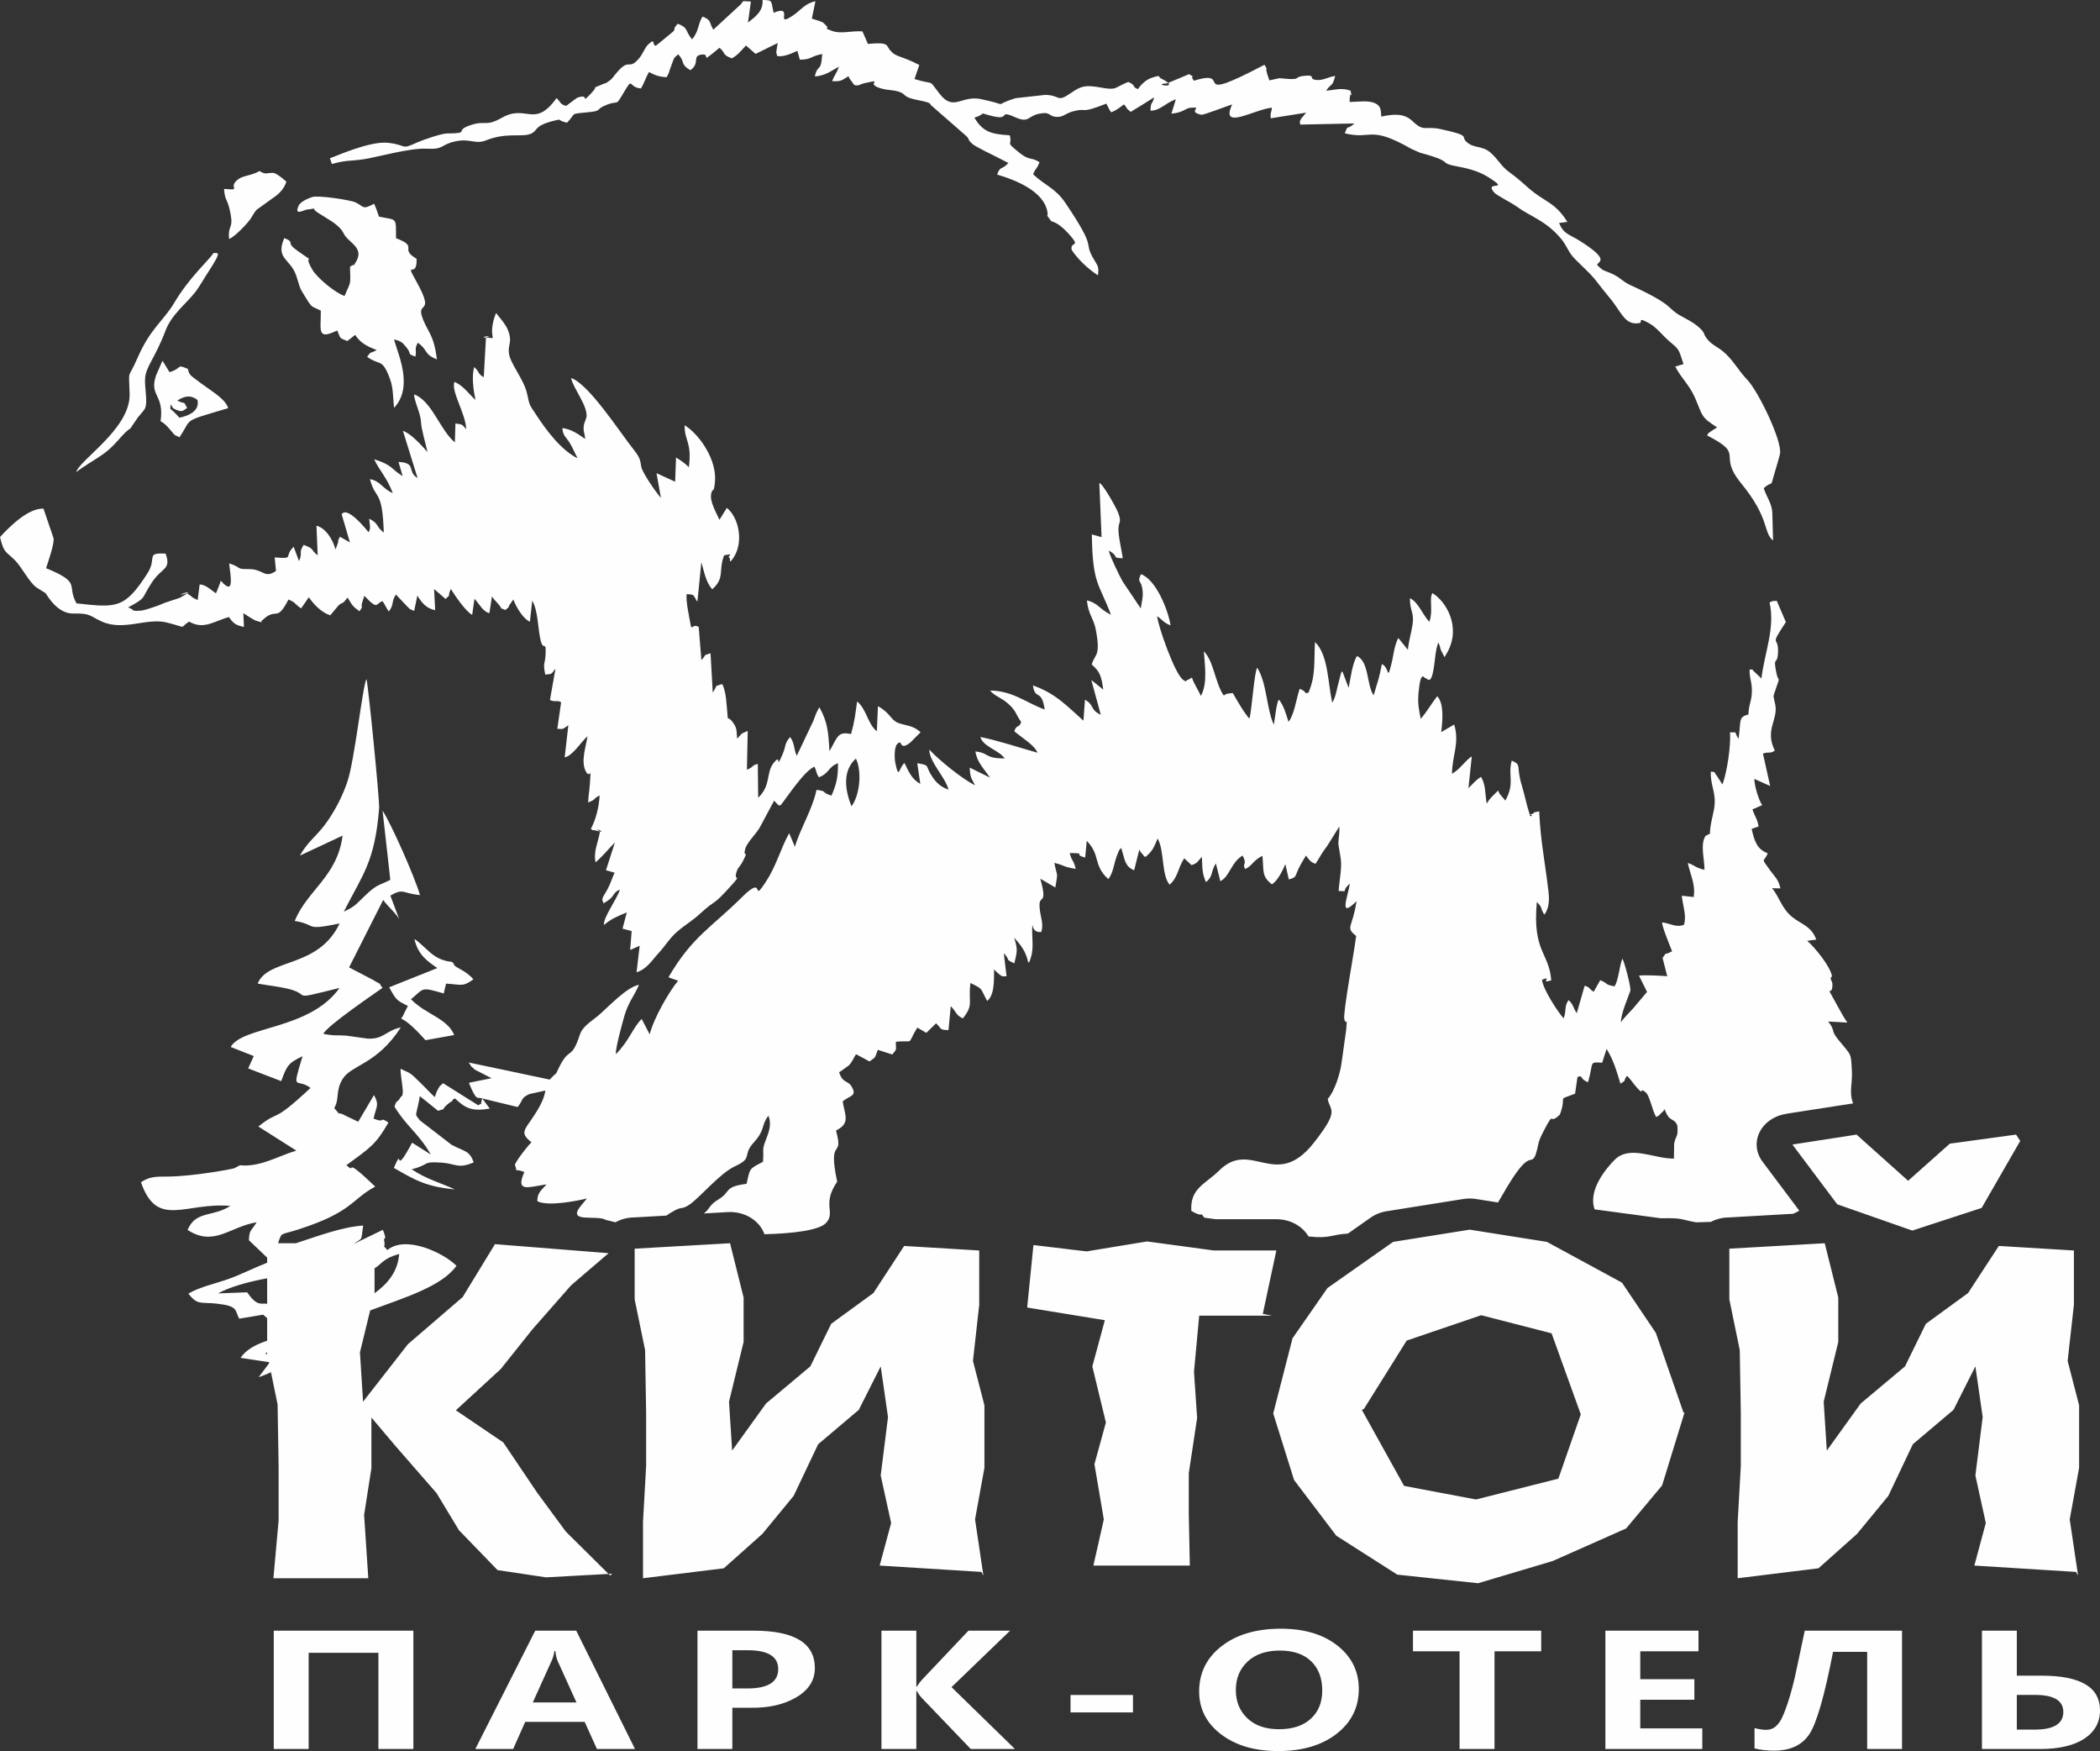 <?xml version="1.0" encoding="UTF-8"?> <!-- Creator: CorelDRAW 2020 (64-Bit) --> <svg xmlns="http://www.w3.org/2000/svg" xmlns:xlink="http://www.w3.org/1999/xlink" xmlns:xodm="http://www.corel.com/coreldraw/odm/2003" xml:space="preserve" width="142.098mm" height="118.457mm" style="shape-rendering:geometricPrecision; text-rendering:geometricPrecision; image-rendering:optimizeQuality; fill-rule:evenodd; clip-rule:evenodd" viewBox="0 0 14209.84 11845.72"><rect x="0" y="0" width="14209.84" height="11845.72" fill="#333333" stroke="none"/> <defs> <style type="text/css"> <![CDATA[ .fil0 {fill:#FEFEFE} .fil1 {fill:#FEFEFE;fill-rule:nonzero} ]]> </style> </defs> <g id="Слой_x0020_1">  <path class="fil0" d="M5791.66 5131.57c41.69,88.15 26.7,246.4 -29.88,323 -47.75,-117.74 -58.94,-243.64 29.88,-323zm-3479.79 -1652.88l56 190.88 -67.11 -38.58c-25.36,44.54 -1.23,4.02 -16.85,48.91 -1.21,3.47 -3.37,9.66 -4.37,12.52l-9.31 24.92c-16.7,-64.76 -66.22,-146.14 -128.87,-160.95l8.36 200.6c-56.48,-45.58 -15.25,-40.14 -94.78,-71.15 -37.47,56.67 -4.75,52.86 -31.68,109.7l-36.04 -96.65c-70.85,68.22 11.93,82.6 -128.52,71.94l8.77 91.58c-80.51,54.87 -81.7,-12.95 -184.39,-12.56 -92.74,0.35 -40.62,-8.92 -132.37,-38.63 8.64,82.59 38.98,227.24 -56.56,117.32 -2.13,3.42 -3.03,8.97 -3.92,11.46 -0.89,2.53 -2.95,8.49 -4.05,11.6l-19.19 49.66c-0.86,-2.47 -3.03,8.94 -5.76,12.69 -39.06,-27.01 -70.14,-59.55 -110.35,-59.96l-13.3 105.43c-54.8,-25.03 -21.22,-14.53 -73.88,-45.9 -128.24,36.33 98.4,-49.59 -37.77,25.42 -2.9,1.6 -6.97,4.18 -10.05,5.63l-97.98 32.26c-0.57,0.2 -35.84,15.1 -48.92,20.06 -14.38,5.45 -87.44,30.4 -105.83,32.65 -75.87,9.2 -63.19,-6.54 -70.94,-8.94l-25.07 -11.65c130.34,-70.32 83.99,-53.38 160.98,-169.45 68.43,-103.21 132.11,-83.39 92.64,-194.26 -139.09,-7.91 -56.26,28.67 -122.29,132.02 -155.52,243.45 -211.35,233.77 -480.86,204.45 -70.51,-126.12 39.09,-136.97 -205.85,-238.08 15.68,-47.81 57.71,-169.31 50.56,-202.79l-68.19 -200.09c-101.95,-3.21 -223.1,115.42 -294.13,192.42 26.91,111.85 38.8,94.44 101.26,157.13 47.42,47.6 94.32,147.51 147.01,184.8l59.68 37.27c8.23,8.25 76.2,140.67 189,138.2 120.36,-2.64 111.85,18.73 192.86,54.61 147.94,65.53 303.94,-27.67 438.2,5.96 155.35,38.89 75.73,39.73 152.15,-5.83 99.41,58.84 176,-7.36 269.1,-30.84 30.08,43.12 44.35,54.23 101.45,66.92l-4.29 -93.29c12.74,7.34 70.81,47.47 88.7,51.97 74.84,18.88 12.97,10.65 40.99,-4.92l17.24 -15.46c80.66,-64.18 81.51,26.44 158.51,-123.99 57.26,24.97 32.7,24.03 85.52,59.96 2.83,-3.18 5.71,-8.1 7.31,-10.44l45.09 -64.94c36.23,54.22 91.3,105.59 145.13,122.41l54.55 -65.85c36.85,-32.98 18.1,2.97 62.49,-54.57 31.79,51.91 31.73,58.36 80.51,92.94 32.57,-47.2 5.5,-13.88 17.7,-57.4l15.22 -47.17c98.74,104.38 74.51,48.47 123.67,36.49 20.48,32.16 25.07,46.13 41.79,69.47 36.95,-44.87 16.18,-71.74 48.53,-114.21l83.13 87.7c26.7,21.49 -2.49,3.56 40.04,22.68l21.46 -103.56c27.83,44.66 57.91,86.62 120.66,98.34l-7.36 -142.51c4.05,2.88 8.7,7.15 11.48,9.51l66 57.42c44.52,-40.6 6.99,-4.96 36.03,-67.65 17.39,29.28 100.13,154.23 144.35,174.95l15.42 -108.53c32.79,34.91 57.34,87.64 100.89,97.27l17.56 -113.53c14.45,22.32 20.92,27.52 36.77,45.08 50.89,56.43 -3.16,22.24 54.35,47.12 44.2,-38.24 8.12,-8.25 29.8,-37.46l23.63 -33.59c16.09,44.29 62.02,127.33 111.99,150.52l15.92 -143.11c38.98,70.77 36.42,172.11 54.37,258.97 19.84,96.06 41.24,-0.87 35.63,106.47 -3.68,70.51 -19.3,51.28 -1.91,135.41 53.77,-4.68 39.33,-6.13 69.08,-40.1l-37.29 211.08c28.87,17.28 51.93,-0.54 75.47,16.12l-25.73 179.36c40.19,0.04 28.95,9.36 74.69,-24.45l-24.93 218.13c57.52,-13.04 115.29,-111.48 154.79,-143.27 -12.23,74.43 -45.78,169.8 -12.95,235.17 32.61,64.88 38.09,-53.64 28.67,87.96 -2.55,38.22 -9.81,79.95 -11.8,124.6 58.32,-22.02 27.7,-21.33 77.89,-47.51 -4.18,80.28 -27.69,168.85 -59.53,226.36 23.61,17.13 2.04,3.18 38.29,12.28 92.85,23.26 -39.72,-32.42 23.67,4.18 -12.22,78.73 -44.87,129.15 -30.28,210.2 62.24,-55 75.1,-78.5 131.19,-134.61l-60.57 187.79 58.53 16.46c-17.56,38 -26.07,70.62 -49.33,114.32 -24.77,46.6 -40.25,55.63 -30.64,82.46 18.52,7.42 -25.7,30.1 29.41,-4.57 52.34,-32.96 35.99,-56.95 86.53,-78.07 -23.54,72.16 -111.37,184.02 -108.42,239.85 52.1,-42.96 83.08,-55.03 155,-85l-29 109.62 61.89 16.57 -10.28 127.87 64.31 -28.7 -20.83 179.54c70.77,-22.39 103.36,-80.68 149.61,-130.53 45.2,-48.72 71.83,-97.34 122.11,-141.62 52,-45.78 103.92,-74.67 156.72,-123.17 120.53,-110.75 76.52,-39.83 216.37,-196.3 65.74,-73.59 15.59,-23.69 28.93,-77.79 10.42,-42.18 24.32,-40.99 43.76,-78.75 47.34,-91.91 -0.6,-17.87 17.48,-85.24 13.36,-49.91 77.94,-103.61 103.79,-155.87l91.75 -171.39c45.93,44.97 21.33,29.86 44.83,30.1 46.9,-59.01 158.68,-231.38 228.02,-260.29 17.61,33.99 7.75,36.2 30.47,71.93 74.86,-30.31 58.29,-67.36 129.21,-95.8 -0.52,100.87 -8.96,134.96 -43.87,219.45 -77.74,-23.65 -20.36,-28.58 -101.6,-38.82 -27.83,132.91 -111.46,265.05 -146.43,385.43 -2.52,-4.12 -3.97,-10.1 -5.31,-13.45l-33.2 -78.95c-54.28,95.41 -84.82,215.55 -153.72,322.13 -111.7,172.83 3.31,-57.77 -167.05,111.93 -203.14,202.39 -335.51,264.45 -496.17,540.96l65.25 23.21c-59.44,70.34 -166.53,256.26 -192.1,362.72l-54.27 -104.12c-61.41,60.46 -84.04,147.99 -175.16,238.27 -1.32,-48.29 43.24,-206.13 57.97,-258.54 25.59,-91.19 70.14,-141.12 98.94,-210.81 -83.39,14.02 -213.93,156.59 -279.43,211.57 -40.87,34.3 -101.63,68.54 -120.3,125.01 -59.2,179.04 -69.62,76.83 -141.31,222.09 -32.23,65.31 -3.82,21.46 -48.6,67.24 -84.6,86.53 12.69,72.02 -146.71,297.38 -49.33,69.73 -58.18,87.88 8.84,142.34 -25.92,23.52 -96.3,114.77 -112.48,151.17 25.86,66.87 -22.39,17.17 64.43,49.39 -64.25,143.29 30.83,100.96 149.82,83.72 -30.1,36.42 -61.93,52.6 -62.53,113.82 70.05,36.85 262.49,-0.37 335.82,-18.19l-42.88 52.1c-94.28,117.69 110.05,55.96 171.76,93.03l63.97 15.78c37.42,-20.74 81.84,-32.82 129.48,-32.98l215.78 -12.27c13.91,-10.29 32.31,-22.26 58.86,-36.17 47.53,-24.88 46.52,-4.74 94.96,-36.72 73.41,-48.42 205.26,-213.13 313.38,-262.44 119.6,-54.54 44.61,-72.13 122.42,-157.73 82.76,-91.03 48.68,-116.48 100.45,-182.61 20.79,51.88 7.32,99.8 -13.64,153.62 -34.08,87.52 -15.29,59.94 -23.19,157.99 -95.82,50.99 -85.97,39.76 -110.87,149.05 -159.34,21.2 -100.94,52.53 -193.27,107.6 -61.61,36.73 -55.09,63.6 -96.32,93.01l162.63 -9.25c114.72,-6.24 215.81,57.95 247.49,149.78 194.69,-4.76 373.6,-26.7 418.58,-77.84 64.29,-73.09 -31.33,-124.63 73.82,-277.44 -67.34,-317.01 48.01,-143.86 -7.9,-345.7l22.8 -13.92c71.81,-45.61 33.52,-103.38 22.69,-183.63 46.82,-41.06 99.27,-32.9 60.27,-100.2 -25.45,-43.94 -60.09,-19.75 -84.89,-97.34 3.14,-2.51 8.38,-4.61 10.53,-5.87l56.23 -40.68c24.21,-27.03 30.19,-48.4 47.69,-75.25l91.42 49.02c48.42,-35.1 32.68,-19.79 56.05,-78.67l97.96 31.72c34.91,-42.22 22.78,-25.53 24.54,-86.16 132.8,-13.69 67.3,31.66 144.76,-95.89l61.15 35.41 65.85 -64.29c42.66,40.49 19.36,42.74 83.91,46.27l15.51 -162.56c41.81,43.05 31.38,57.82 81.66,83 75.94,-94.58 34.8,-105.26 51.43,-239.48 87.79,43.03 62.77,28.48 113.19,121.4 51.95,-41.32 45.62,-145.04 46.68,-213.71 3.3,3.03 6.87,7.93 9.01,9.94l27.76 24.71c24.15,15.35 6.04,12.6 47.71,12.04l-18.62 -155.5c53.74,55.5 -1.43,33.56 71.54,68.23 18.3,-84.37 25.12,-89.13 -1.54,-173.76 39.59,43.77 80.24,90.04 95.83,170.27 16.65,-24.42 -1.09,17.87 17.17,-35.36 1.6,-4.65 5.61,-19.01 6.56,-23.91 12.58,-66.24 -2.34,-129.38 4.09,-197.1 7.76,38.51 26.55,50.35 59.88,47.51 16.5,-51.45 -1.73,-89.43 -9.51,-148.48 -16.67,-126.57 59.12,-7.52 3.1,-212l101.58 59.68c18.6,-114.99 14.44,-60.03 -6.63,-166.35 68.97,15.4 58.47,27.57 144.87,39.93 -17.73,-68.21 -24.27,-44.57 -41.08,-106.8 127.46,1.95 13.15,6.69 104.9,30.53l10.72 -113.1c96.17,99.55 40.19,162.97 145.52,258.71 34.86,-41.25 37.74,-108.97 61.69,-166.44 19.75,-47.4 6.13,-20.4 26.07,-44.41 23.95,76.94 23.11,125.42 87.36,151.23l35.01 -140.19c6.7,12.06 3.36,10.72 18.8,28.48 21.53,24.73 9.53,16.61 25.25,20.53 48.7,-45.5 50.46,-55.18 79.86,-123.52 47.49,84.58 24.17,244.46 81.03,312.47 58.97,-53.46 51.98,-105.45 98.77,-178.8l49.4 46.23c49.22,-16.06 38.11,-26.67 70.33,-54.76 3.38,77.65 1.02,111.28 27.65,170.08 50.52,-42.66 29.13,-65.14 66.61,-127.33l30.49 120.74c63.3,-31.25 72.57,-127.44 150.59,-173.41 34.52,63.56 -4.61,49.59 16.48,91.17 50.71,-21.55 51.41,-57.32 117.91,-89.18 9.7,106.54 -5.74,137.99 63.16,192.34 34.24,-17.24 71.75,-87.09 91.6,-136.55l23.63 103.53c54.42,-13.69 40.86,-21.51 67.67,-76.23 14.51,-29.62 31.16,-56.56 48.27,-85.01 23.41,30.18 31.2,45.64 65.13,55.58l27.4 -44.28c9.48,-15.63 8.42,-15.31 18.82,-31.16 19.14,-29.23 22.75,-29.34 40.16,-57.8 26.92,-43.96 50.31,-80.79 74,-118.47 3.01,57.6 -5.61,68.69 -6.39,117.67l16.46 101.11c8.94,58.64 -11.33,157.43 -14.34,216.7 76.9,3.78 8.36,7.64 75.97,-49.53 -13.75,87.81 -79.39,243.7 44.89,118.71 -26.75,183.7 -78.78,174.13 -2.64,235.21 -9.86,92.73 -91.17,523.7 -79.76,564.09 14.08,49.8 20.36,-33.65 12.78,68.47l-30.9 221.01c-9.25,77.04 -47.88,197.01 -94.4,249.35 14.88,82.52 85.04,70.2 -95.75,298.62 -256.55,324.06 -421.68,-30.21 -638.43,185.14 -91.81,91.28 -198.7,119.36 -188.69,273.48 92.35,53.75 51.79,-4.33 87.74,45.67l77.26 10.48 410.53 0c95,0 177.29,47.45 217.26,116.57 147.69,16.33 152.32,-13.62 266.75,-19.3l154.2 -108.38c34.95,-24.45 75.31,-39.08 116.72,-44.33l510.01 -81.33c33.3,-5.31 66.28,-4.42 97.33,1.73l137.36 21.77c20.79,-33.63 33.5,-58.08 58.16,-99.33 162.35,-271.42 159.19,-144.05 194.9,-219.15 26.96,-84.63 8.94,-75.42 57.99,-169.12 76.66,-146.37 27.07,-28.41 107.64,-107.06 52.56,-140.22 -29.71,-90.15 102.93,-141.41l16.04 -112.19c40.35,-18.02 12.28,14.05 71.83,34.37 40.13,-141.84 3.32,-135.71 95.63,-131.84l29.64 -93.52c45.74,74.9 66.29,144.28 93.55,235.23 45.67,-26.14 16.03,-16.09 44.44,-53.29 27.04,25.77 39.82,48.83 56.56,68.06 71.16,81.53 16.63,4.07 66.54,41.14 32.4,24.04 45.59,122.33 74.43,169.9 30.34,-15.13 15.55,-10.78 39.02,-31.13 55.72,-48.34 -21.52,3.4 19.71,-18.76 30.16,89 64.96,52.19 84.73,109.06 6.35,82.74 -9.83,59.03 -21.98,122.24l-1.12 88.39c0.04,-2.08 0.95,7.73 -0.18,11.35 -128.95,3.42 -297.92,-94.57 -400.45,7.86 -59.34,59.29 -182.53,206.63 -136.28,335.82l448.6 60.2c152.06,-2.82 123.67,6.58 238.14,27.52l99.63 -2.99c36.4,-19.12 79.02,-30.21 124.58,-30.34l432.94 -24.64c15.31,-6.56 28.87,-13.66 40.93,-21.2l-249.36 -332.29c-72.86,-97.6 -40.99,-228.15 71.2,-291.56 28.31,-16 59.01,-26.18 90.28,-30.92l-0.08 -0.48 433.85 -67.36c6.15,-0.94 12.3,-1.65 18.4,-2.17 -29.25,-79.1 -3.53,-130.56 -8.25,-220.16 -6.88,-130.3 -1.86,-99.12 -96.06,-216.53 -48.33,-60.26 -14.2,-56.54 -64.55,-117.88l130.01 7.08c-21.13,-30.41 -39.9,-62.82 -62.69,-105.18 -99.98,-185.97 -41.94,-53.55 -38.28,-147.49 1.38,-35.49 -25.73,-41.84 -2.79,-60.42 -10.96,-66.67 -115.42,-194.3 -167.87,-239.93l61.06 -8.27c-32.33,-91.82 -101.47,-102.84 -163.66,-153.58 -71.55,-58.36 -89.02,-142.22 -135.73,-193.89l56.86 0.93c-13.34,-62.28 -38.3,-78.35 -69.21,-121.42 -67.54,-94.13 -42.44,-49.37 -16.5,-116 -70.16,-25.77 -90.04,-79.04 -108.7,-164.99l47.05 -16.48c-8.83,-51.08 -26.87,-70.46 -41.94,-115.22l66.11 -28.93c-22.95,-32.79 -52.3,-127.25 -53.14,-177.46l107.08 47.96 -48.87 -218.95c36.9,-14.98 48.59,3.34 80.21,-20.79 -69.45,-139.43 22.93,-208.25 3.5,-308.73 -15.18,-78.63 -17.6,-42.85 5.01,-113.23 30.81,-95.93 17.08,-25.01 1.04,-108.47 -21.9,-113.84 6.47,-42.53 11.86,-126.53 8.45,-131.42 -65.57,-30.51 53.45,-212.41l-61.61 -143.33c-50.65,5.2 -6.8,-6.43 -48.75,10.68 39.26,172.33 -34.41,342.08 -55.17,514.27l-45.17 -43.28c-28.65,-22.85 5.19,-13.04 -34.2,-18.13 -4.13,56.13 18,87.92 14.69,156.95 -3.12,64.9 -19.91,76.38 -23.35,148.38l-16.43 4.61c-51.24,18.67 -33.24,46.69 -50.44,159.62 -37.48,-56.26 3.86,-40.04 -57.36,-44.05 5.93,99.68 -21.07,271.29 -51.26,353.15 -2.08,-3.38 -37.72,-58.49 -38.56,-59.49 -24.08,-28.36 -1.11,-21.93 -40.15,-27.91 -4.48,76.33 28.02,132.72 26.59,206.35 -1.36,69.36 -29.47,123.95 -33.13,214.34l-28.82 14.03c-39.03,56.88 -6,163.9 -7.58,230.12 -73.89,-18.88 -58.1,-28.54 -112.8,-46.56 16.39,81.1 53.74,143.99 39.52,230.43l-80.34 -8.83c8.94,79.71 32.76,130.18 15.42,196.32 -55.29,21.52 -92.01,-9.77 -148.66,-15.83 -1.76,25.55 50.78,152.53 67.65,195.47 -70.34,36.86 -23.72,-8.46 -64.51,44.92l31.76 123.62c-43.2,-3.66 -157.94,-9.2 -191.27,-3.83l54.57 110.13 -92.38 109.38c-23.08,26.79 -65.7,66.18 -83.74,95.89 -3.31,-55.31 55.68,-187.23 62.89,-212.24 6.56,-22.84 -38.96,-191.79 -53.45,-218.54 -20.94,49.29 -25.59,146.43 -53.35,187.58 -68.69,-11.18 -40.32,-19.21 -96.87,-41.58l-44.54 79.06c-37.31,-26.25 -25.05,-31.64 -60.85,-41.1l-53.42 185.73c-28.11,-43.42 -20.94,-56.34 -55.11,-88.93 -31.62,42.27 -12.41,71.72 -33.96,123.84 -38.69,-43.77 -139.21,-196.21 -146.19,-261.39 77.66,-31.08 -20.37,31.29 62.8,4.04 -14.59,-190.27 -128.11,-190.58 -97.66,-529.65 42.2,40.28 19.49,34.72 50.39,85.11 5.37,-7.52 9.59,-9.83 18.62,-33.46 8.66,-22.63 6.67,-15.2 10.4,-39.82 4.93,-32.44 2.23,-59.19 -1.39,-89.85 -23.02,-195.82 -52.68,-333.33 -62.02,-535.63 -80.57,14.6 -6.52,4.21 -45.36,16.42 -54.81,17.24 29.9,23 -19.08,3.44 -21.2,-63.77 -33.03,-128.65 -52.99,-194.26 -41.32,-135.69 2.99,-136.64 -68.28,-169.1 -28.34,103.2 23.87,148.59 -43.26,270.55l-32.16 -37.53c-2.4,-3.38 -10.61,-12.3 -11.89,-19.81 -0.89,-5.16 -3.03,-7 -5.35,-9.96 -35.19,36.98 -48.83,42.14 -76.79,88.11 -12.88,-78.02 -5.21,-123.28 -38.43,-181.21 -41.88,27.16 -52.77,45.72 -85.13,76.4l22.81 -215.16c-45.63,29.04 -80.82,89.48 -134.07,117.85 0.46,-122.61 52.9,-205.33 14.92,-333.14l-87.76 51.5c8.66,-75.93 20.52,-192.69 -27.09,-243.34 -41.95,54.53 -65.7,99.05 -111.44,153.45 -12.91,-63.23 -21.57,-103.75 -15.2,-174.28 14.66,-162.67 37.92,-100.8 45.76,-101.04 15.95,-0.5 39.77,59.81 60.3,-87.03 10.01,-71.55 6.61,-85.12 26.88,-154.53 18.79,33.57 8.44,27.5 19.14,53.36l23.95 46.43 20.27 -35.45c93.31,-171.44 -10.72,-343.21 -102.58,-398.25 -23.37,43.72 7.04,111.13 -20.05,194.56 -45.71,-46.4 -72.87,-131.03 -131.71,-160.17 -1.81,84.23 29.15,95.06 18.26,175.18 -7.45,54.66 -23.67,98.94 -32.27,174.1l-64.7 -80.05c-29.73,57.73 -31.33,116.89 -47.53,179.51 -29.99,116.05 -11.15,21.68 -63.58,-3.11 -18.47,99.09 -30.71,126.03 -56,211.8 -47.81,-68.88 -29.69,-227.61 -112.73,-266.07 -31.58,51.97 -41.73,144.54 -56.31,215.31l-42.46 -111.63c-15.18,18.67 -2.69,-2.21 -14.6,33l-19.25 76.7c-11.21,43.57 -14.18,69.8 -34.75,102.15 -30.12,-136.51 -26.29,-323.8 -116.53,-410.12 -7.92,134.2 6.26,223.82 -43.95,342.21 -37.99,10.57 0.88,-2.19 -59.77,-25.86 -24.56,73.87 -35.32,171.75 -75.29,223.52 -21.59,-65.59 -28.44,-97.7 -63.86,-150.3 -14.58,22.95 -3.86,-2.14 -14.64,38 -4.83,17.91 -4.92,24.82 -7.71,42.66 -5.09,32.55 -7.39,52.93 -13.6,89.07 -50.48,-111.78 -46.23,-281.73 -112.19,-385.56 -20.14,29.97 -36.69,285.62 -52.1,344.61 -28,-24.38 -97.06,-144.48 -112.91,-172.91 -77.98,5.11 -40.15,18.23 -64.32,13.23 -57.6,-91.19 -64.46,-227.14 -131.55,-295.65 5.52,89.34 26.75,218.12 -20.5,301.56 -18.91,-43.33 -45.87,-79.86 -60.27,-123.82 -4.27,1.51 -9.27,5.65 -11.78,6.82 -2.32,1.08 -8.47,4.94 -11.22,6.02 -37.7,14.85 -2.03,21.7 -33.89,4.18 -56.39,-30.99 -175.92,-374.82 -178.19,-432.49 40.25,28.3 41.25,42.64 90.51,62.3 -15.44,-99.74 -96.73,-308.9 -200.22,-346.54 -27.41,57.84 -1.71,35.26 8.82,96.5 9.14,53.14 -2.64,80.75 -10.31,135.38l-122.93 -182.89c-22.87,-40.37 -87.23,-173.87 -93.57,-208.39 77.89,42.66 11.93,48.49 94.78,51.71 -7.47,-49.71 -23.24,-120.48 -27.72,-164.96 -9.37,-93.31 26.29,-62 -3.03,-141.69 -13.56,-36.83 -108.4,-203.79 -127.94,-202.12l15.1 365.81 -65.81 -18.19c4.94,341.95 48.92,328.48 129.41,543.62 -82.2,-41.21 -86.64,-79.56 -162.93,-97.23 10.7,99.89 45.69,119.23 60.63,199.16 34.5,184.8 -7.21,159.05 -27.65,234.69 58.03,49.14 65.63,84.5 77.85,169.75l-80.86 -65.24 64.1 235.34c-76.83,-36.47 -39.35,-63.15 -107.02,-101.97l-10.33 141.7c-116.59,-103.98 -189.39,-184.17 -341.91,-238.43 15.12,104.65 58.56,18.1 79.67,163.01 -124.04,-44.24 -211.54,-125.62 -369.86,-128.61 33.57,39.96 73.41,45.98 121.07,87.99 59.81,52.71 51.24,73.13 89.26,123.75 -9.27,43.08 -31.25,15.18 -46.1,63.86 47.7,42.25 136.34,92.43 157.08,145.33 -118.6,-33.18 -263.17,-81.49 -386.34,-106.5 16.98,65.18 123.48,87.79 164.43,145.02 -138.64,0.78 -102.45,-37.24 -198.43,-47.08 11.96,75.34 54.68,111.63 98.6,176.84l-137.31 -67.63c5.26,77.74 10.63,65.66 36.07,119.9 -90.34,-45.99 -241.56,-169.21 -309.49,-241.58 0.48,83.96 109.19,186.62 130.08,270.66 -52.75,-18.58 -80.86,-44.71 -109.89,-87.42 -51.07,-75.05 -9.08,-76.46 -101.39,-91.18l20.42 139.75c-56.93,-31.91 -77.5,-79.79 -107.04,-141.27 -39.37,32.37 -36.79,118.75 -61.67,0.71 -7,-33.13 -7.91,-107.66 11.54,-128 41.32,-43.28 8.01,53.53 90.15,-11.6l68.84 -68.87c-47.9,-46.68 -97.34,-43.72 -150.35,-62.99 -51.34,-18.69 -54.59,-68.86 -138.05,-113.43l-7.27 169.28c-61.31,-46.1 -70.19,-151.54 -133.81,-201.19 -11.37,83.84 -15.72,128 -40.56,219.7 -2.03,1.04 -5.95,-0.56 -6.84,-0.69l-14.9 -2.38c-64.38,-8.43 -73.1,25.92 -112.93,98.7l-11.97 20.31c-6.74,-126.4 -12.19,-197.75 -68.34,-296.77 -2.34,3.31 -4.75,8.33 -5.92,10.63l-16.39 32.87c-4.11,9.46 -13.14,34.13 -17.8,47.88l-112.37 236.96c-22.97,-49.06 -12.08,-81.07 -45.06,-126.93 -40.28,45.73 -26.87,59.91 -49.46,112.53 -55.91,130.41 -1.95,-16.37 -64.7,66.48 -49.94,65.92 -13.62,146.28 -101.91,231.84l-2.75 -228.8c-55.07,15.91 -7.43,9.24 -73.54,39.6l5.42 -262.8c-58.47,24.69 -31.38,12.56 -71.55,52.04 -5.59,-46.82 1.08,-64.3 -21.37,-98.6 -59.21,-90.53 -31.47,44.92 -54.05,-174.34 -1.61,-15.57 -6.15,-40.28 -10.44,-55.22 -10.74,-37.55 -6.5,-22.34 -16.57,-41.14 -60.78,23.43 -20.85,-6.58 -62.62,58.1l-15.07 -266.31c-57.32,19.06 -20.71,2.08 -61.81,46.51l-18.34 -224.77c-44.65,-23.04 -42.31,21.2 -47.86,-2.1 -0.34,-1.47 -2.59,2.34 -4.11,2.1 -10.42,-61.11 -36.94,-176.68 -29.15,-221.79 58.82,3.96 41.06,4.55 72.31,52.25l26.89 -268.3c18.95,65.47 31.36,137.97 73.91,183.46 87.03,-78.84 39.74,-123.71 79.93,-229.82 84.3,-17.6 9.85,7.34 38.09,18.52 5.61,2.2 -9.98,54.13 29.56,-9.34 64.72,-103.85 30.62,-267.02 -48.81,-329.82 -2.86,2.88 -5.29,8.1 -6.65,10.26 -1.32,2.15 -4.92,7.56 -6.54,10.2l-36.9 59.75c-18.95,-41.88 -66.57,-122.59 -56.35,-174.34 10.33,-52.3 18.32,10.33 26.1,-88.81 10.65,-135.77 -94.29,-305.18 -205.16,-376.59 -3.2,105.02 50.87,113.38 28.05,284.6 -20.68,-22.89 -50.31,-43.85 -86.58,-66.48l-6.15 164.1 -125.99 -57.82 29.84 167.44c-38.07,-43.72 -125.31,-170.86 -132.78,-209.9 -7.65,-40 -4.59,-58.27 -50.37,-115.38 -94.18,-117.47 -304.64,-446.36 -424.71,-485.75 13.4,69.42 115.33,189.69 104.24,265.37l-15.46 42.71c-11.09,48.76 2.43,56.95 6.45,104.22 -38.37,-27.5 -97.83,-70.12 -154.78,-72.93 6.17,56.3 23.64,55.95 51.64,101.39 17.13,27.78 34.39,70.42 52.23,102.34 -114.2,-56.42 -214.66,-193.23 -283.61,-299.01 -46.66,-71.59 -39.43,-53.25 -58.44,-138.14 -22.03,-98.37 -112.33,-199.96 -122.53,-270.94 -9.16,-63.79 25.64,-76.12 -6.9,-159.14 -15.98,-40.78 -59.08,-87.59 -79.93,-115.2 -2.53,3.46 -4.42,8.92 -5.46,11.69 -17.91,47.42 -29.27,106.82 -17.04,152.28 -33.26,23.28 13.69,3.44 -27.48,2.62 -99,-1.97 51.43,-19.9 -18.77,-2.39l-15.1 270.02c-44.84,-26.99 -23.84,-31.25 -64.18,-69.26 -18.71,58.36 -6.63,153.51 8.38,222.57 -48.46,-43.18 -78.76,-93.91 -142.19,-122.3 -25.83,63.55 76.53,214.1 79.02,320.35 -27.98,-30.42 -18.9,-31.48 -72.61,-39.04l-4.05 127.98c-101.82,-84.95 -155.11,-280.41 -275.4,-324.56 -0.37,44.89 43.59,127.48 46,183.37 2.16,50.89 29.64,140.61 44.41,206.39 -41.73,-45.6 -108.38,-122.71 -166.42,-143.37l99.29 319.68c-74.71,-44.5 -3.38,-103.09 -129.19,-109.11l28.24 95.62c-80.13,-47.42 -64.99,-73.54 -193.16,-113.9 40.12,84 84.99,120.9 126.42,229.19 -70.36,-29.82 -83.33,-82.39 -154.6,-94.09 36.97,143.81 84.2,61.63 93.64,361.2 -55.44,-43.05 -31.73,-60.54 -98.31,-93.85 -0.98,3.1 0.26,8.06 0.39,9.7 2.36,29.69 11.56,57.69 -5.22,81.38 -26.29,-31.94 -144.63,-177.03 -181.62,-121.61z"></path> <path class="fil0" d="M2232.53 1070.19l12.98 39.35c100.35,-28.17 121.59,-18.48 216.94,-32.4 81.5,-11.89 310.13,-77.56 425.91,-71.19 118.78,6.53 89.87,-27.62 193.88,-49.9 101.79,-21.81 131.19,23.41 207.04,-6.81 130.49,-51.99 229.1,-23.31 289.37,-40.02 68.63,-19.02 19.28,-55.23 169.48,-92.46 61.14,-15.16 15.07,-3.59 88.14,13.36 64.51,-63.32 13.99,-58.94 126.09,-69.07 125.6,-11.35 54.77,-17.04 141.47,-51.51 88.01,-34.99 56.62,17.25 115.69,-81.94 69.1,-116.03 27.64,-35.69 117.9,-29.42 20.1,-33.25 34.03,-77.42 53.96,-111.01 37.21,19.18 62.52,32.69 119.75,34.89 20.6,-36.32 13.91,-34.04 31.58,-79.54 23.4,-60.22 10.57,-42.23 46.22,-75.28 51.72,56.47 9.82,63.69 82.3,107.76 70.16,-47.77 5.57,-100.86 82.15,-106.21 60.47,-4.22 -30.51,74.86 115.39,-45.65 46.77,40.66 13.41,43.72 82.31,71.65 40.51,-19.75 65.8,-54.88 96.57,-87.05l65.14 56.9 149.19 -73.54 -9.44 62.33c0.3,3.46 2.39,9.84 2.8,12.69 0.42,2.89 1.93,8.62 3.61,12.69 38.7,8.19 93.58,-14.55 136.59,-35.02l16.46 59.88c80.56,-0.45 69.85,-22.68 151.38,-38.4 -7.75,134.22 -31.13,61.77 -49.52,152.21 74.85,-6.77 108.39,-37.65 163.14,-66.36 -19.82,52.65 -31.42,56.71 -46.16,98.32 63.47,1.18 60.26,-3.61 110.39,-33.63 2.19,4.04 4.15,6.31 5.18,12.76l33.54 45.64c26.53,11.33 39.16,-4.9 69.95,-11.62 155.01,-33.84 -26.57,6.35 135.54,41.39 20.5,4.43 66.52,7.35 86.03,13.02 46.63,13.57 40.68,23.07 63.9,36.62 49.2,28.72 159.8,27.93 162.73,56.5l234.94 205.36c35.3,30.05 4.71,23.17 51.78,62.32 7.91,6.58 59.86,34.36 73.75,41.38 63.94,32.34 99.78,49.04 164.93,83.42 -47.08,51.49 -52.47,14.68 -76.5,78.25 125.13,36.76 319.34,113.46 340.78,255.27 6.61,43.7 -18.96,-1.96 25.76,60.51 42.19,9.52 89.12,52.63 118.87,86.1 88.33,99.38 6.4,43.89 19.3,108.42 39.39,60.06 109.22,127.24 177.42,171.44 7.86,-57.15 -0.37,-62.88 -25.92,-105.73 -81.35,-136.41 32.72,-47.19 -193.47,-383.28 -67.37,-100.1 -136.2,-117.12 -219.07,-194.41 20.97,-51.51 21.11,-25.14 43.32,-82.31 -61.59,-37.83 -66.75,-6.56 -140.33,-66.79 -96.98,-79.38 -40.08,-39.13 -61.4,-114.93 -130.49,-7.1 -183.23,-26.58 -239.01,-118.89 94.45,-31.25 12.79,-38.28 118,-11.84 133.73,33.62 36.89,-45.78 156.66,8.13 95.99,43.22 83.86,-6.9 162.24,-22.87 87.2,-17.76 58.8,21.44 127.82,21.23 36.34,-0.1 53.78,-24.07 101.16,-37.15 105.13,-29.03 36.06,22.77 227.03,-52.74l16.25 31.68c10.08,18.45 6.93,14.92 16.67,26.98 29.8,-10.71 62.04,-34.62 86.29,-53.51 31.41,34.74 4.29,16.69 45.4,50.92 52.1,-31.53 115,-70.72 158.84,-98.64 -13.97,57.92 -21.98,19.38 -24.76,90.36 67.44,-0.71 94.71,-49.11 171.74,-77.17l-30.34 97.22c81.4,-6.77 93.85,-36.7 128.83,-39.87 96.14,-8.72 -29.44,25.6 73.62,47.17 14.94,3.13 167.54,-56.6 208.84,-69.74 -83.11,179.03 144.4,35.73 268,21.97 3.48,15.96 -13.57,38.18 -6.51,71.88l239.03 -38.15 -32.58 39.21c-13.16,23.34 -10.57,16.71 -7.3,41.5l366.74 -7.67c-58.22,51.45 -40.44,0.1 -65.33,66.68 187.18,46.14 162.98,-58.8 451.24,105.84l56.91 25.19c254.16,68.26 104.1,65.88 263.65,95.24 70.55,12.99 139.56,32.86 198.02,69.61 162.98,102.48 -31.84,18.59 40.57,104.15 17.73,20.94 112.17,65.94 153.5,96.01 92.89,67.56 194.82,93.67 296.77,213.79 48.04,56.59 48.29,93.93 101.64,145.34 160.22,154.37 108.88,111.9 232.39,260.93 80.47,97.1 100.25,185.82 200.75,167.32 21.58,-3.97 -21.09,-47.33 69.57,4.97 47.42,27.35 85.18,79.42 130.62,117.95 67.62,57.32 62.41,50.07 96.38,155l-56.04 16.47c42.09,81.43 96.53,124.56 134.61,213.18 52.74,122.74 36.88,126.67 148.55,198.35l-41.36 26.64c-29.2,23.64 -3.12,-8.13 -26.29,27.95 265.69,135.21 64.02,120.5 230.9,324.37 195.57,238.92 146.32,329.3 215.5,386.5l-5.06 -188.12c-2.6,-62.2 -39.12,-106.86 -58.21,-166.25 65.03,-57.33 42.88,5.86 70.18,-90.99 7,-24.8 37.33,-124.06 40.32,-142.96 13.88,-87.92 -146.54,-419.8 -220.65,-497.91 -67.38,-71.01 -98.14,-138.63 -167.59,-195.08 -34.16,-27.77 -66.33,-39.74 -94.43,-70.04 -48.13,-51.9 -11.59,-47.18 -79.28,-102.14 -31.73,-25.76 -72.92,-45.74 -112.88,-68.14 -94.14,-52.78 -36.05,-67.8 -337.21,-205.99 -55.2,-25.33 -60.41,-44.45 -110.76,-70.08 -68.37,-34.8 -66.13,-16.19 -114.95,-66.75 1.44,-23.46 98.65,-26.89 -116.63,-162.48 -72.96,-45.95 -109.36,-44.83 -140.96,-121.3l56.33 -7.37c-85.48,-136.73 -154.97,-133.53 -264.12,-230.11 -60.35,-53.39 -71.58,-63.66 -135.58,-111.5 -48.85,-36.51 -71.33,-84.81 -120.51,-127.07 -61.25,-52.62 -116.31,-24.23 -167.69,-78.1 -30.03,-31.5 32.74,-36.98 -166.85,-80.2 -114.03,-24.69 -112.66,21.94 -193.23,-54.75 -55.29,-52.62 -124.26,-49.44 -211.4,-30.56l-1.01 -19.1c-3.59,-23.5 0.13,-52.98 -42.55,-71.99 -46.78,-20.84 -117.65,-7.91 -170.43,-8l0.51 -26.09c6.39,-69.28 25.62,39.79 5.36,-50.46 -62.11,-21.27 -101.27,-5.37 -165.33,0.96 38.76,-56.94 41.06,-21.06 61.78,-100.25 -47.54,6.84 -80.62,30.36 -122.98,27.44 -66.84,-4.6 1.83,-36.62 -85.36,-28.48 -74.23,6.92 -21.23,27.53 -114.98,20.76 -79.31,-5.72 -30.44,-8.71 -122.23,10.28l-13.63 -41.19c-17.75,-59.57 7.75,-20.27 -19.3,-64.57 -536.2,281.59 -195.8,20.3 -477.39,107.97 -41.31,-53.94 34.63,-3.65 -32.92,-44.48l-148.53 62.31c-122.63,5.91 114.53,44.84 -43.81,-34.59 -19,-9.53 7.9,-25.78 -60.69,-2.98 -40.79,13.55 -75.86,49.47 -92.6,76.8 -47.65,-19.51 -6.23,-22.38 -65.91,-48.93 -99.21,40.35 -74.6,57.79 -185.56,38.12 -101.05,-17.92 -129.82,-13.27 -201.63,36.29 -99.29,68.53 -66.81,16.09 -173.79,13.19l-201.16 22.3c-164.59,50.79 -37.4,50.07 -198.59,14.4 -2.72,-0.6 -7.61,-1.25 -10.34,-1.92 -2.76,-0.67 -7.52,-1.96 -10.3,-2.71 -147.67,-40.06 -196.1,90.09 -297.79,-42.78 -79.38,-103.7 -24.71,-51.48 -167.14,-96.51l32.38 -94.99c-128.99,-67.14 -156.52,-49.79 -198.8,-101.06 -25.86,-31.35 -4.68,-55.66 -148.67,-41.33l-37.24 -85.02c-77.87,-4.79 -146.49,19.02 -205.6,-3.02 -76.16,-28.38 -4.24,-3.56 -45.79,-42.11 -23.65,-21.95 -8.9,-11.66 -40.19,-24.84 -4.74,-1.99 -20.93,-6.69 -25.32,-8.2 -3.58,-1.22 -9.81,-3.16 -12.74,-4.13 -2.93,-0.97 -9.09,-1.58 -12.7,-4.2l24.3 -117.37c-69.57,13.96 -101.56,62.11 -148.95,94.32 -136.57,92.82 12.98,-76.33 -134.15,-16.25 -18.6,-82.53 -3.52,-85.68 -74.73,-86.33 5.29,75.14 -48.01,112.9 -98.74,152.72l19.97 -142.38c-84.16,-5.03 -35.94,-4.83 -81.9,31.33l-172.43 158.95c-32.27,-54.24 -9.95,-62.64 -73.17,-88.98 -32.95,52.35 -23.66,100.98 -71.31,154.44 -48.06,-59.26 -22.43,-77.53 -96.32,-105.53 -38.82,44.37 -10.76,23.39 -27.95,50.21l-109.53 90.44c-1.56,-3.03 -6.21,6.09 -9.65,8.72 -31.21,-4.05 0.57,-58.15 -51.59,-10.28 -23.75,21.8 -35.99,62.25 -59.9,91.36 -79.24,96.5 -62.7,-14.43 -165.51,114.13 -14.33,17.91 -18.86,27.08 -40.08,42.48 -30.26,21.95 -14.93,9.18 -44.78,22.33 -93.36,41.13 -11.3,-6.32 -80.9,65.63 -72.72,75.2 0.84,-6.59 -89.58,25.32 -4.05,1.43 -65.88,48.56 -74.75,55.21 -43.55,-10.07 -35.04,-23.71 -65.84,-52.57 -148.8,207.33 -203.71,39.68 -367.17,131.67 -116.52,65.56 -109.32,16.41 -213.69,50.89 -119.68,39.54 6.59,55.55 -160.83,56.74 -37.71,0.27 -164.42,44.06 -199.94,60.21 -117.89,53.6 -64.42,18.33 -197.21,3.11 -128.93,-14.79 -376.9,101.11 -394.48,104.04z"></path> <path class="fil0" d="M2350.07 2307.26l53.19 -41.82c36.84,56.93 82.29,77.83 145.71,102.43 -54.29,30.63 -31.2,1.36 -64.75,45.92 81.2,58.74 97.17,12.39 142.48,118.47 35.42,82.92 29.4,118.36 39.43,226.84 135.19,-142.36 24.33,-368.63 0.07,-462.92 43.4,10.53 53.35,16.83 80.76,49.92 46.03,55.57 0.09,42.98 63.66,66.34 11.11,-45.82 -9.83,-47.66 16.6,-93.7 72.27,50.33 35.63,74.57 129.31,112.6 -9.99,-73.6 -20.69,-127.44 -54.98,-190.16 -143.43,-262.3 72.37,-57.49 -87.23,-342.99 -80.7,-144.36 9.45,-4.83 4.56,-147.57 -121.91,-70.68 19.45,-79.78 -139.18,-138.93 -0.74,-147.17 8.52,-119.8 -115.55,-146.42l-13.72 -39.86c-1.3,-3.53 -3.01,-8.94 -4.42,-12.62l-9.68 -23.31c-1.02,-2.47 -2.55,-7.9 -5.1,-11.06 -79.28,41.57 -63.61,22.24 -123.45,-8.4 -33.34,-17.07 -256.66,-50.75 -296.44,-36.9 -35.77,12.45 -79.12,33.03 -90.92,59.03 -32.52,71.64 36.11,27.56 57.24,25.46 86.42,-8.61 13.49,-17.51 75.31,22.72 53.73,34.96 126.77,71.26 161.56,119.76 4.58,6.38 9.69,19.26 18.03,31.53 38.41,56.5 134.51,88.99 73.06,184.84 -28,43.68 6.91,-4.24 -37.33,28.25 5,132.63 4.48,96.45 -36.47,197.41 -61,-18.88 -184.09,-120.72 -216.98,-175.9 -79.19,-132.84 51.67,-18.58 -110.9,-136.46 -72.72,-52.73 -3.22,-48.79 -80.63,-78.98 -61.52,143.52 43.62,137.39 82.36,257.44 25.72,79.7 17.9,74.18 59.47,139.16 1.89,2.95 4.42,7.07 6.31,10.01 1.89,2.96 4.21,7.27 6.13,10.19 1.9,2.91 4.15,7.29 6.13,10.13 28.99,41.54 23.37,33.26 74.95,58 2.65,1.27 8.43,2.86 12.09,5.31 1.68,131.59 -29.8,203.73 110.98,134.4 27.28,60.44 9.02,46.7 68.34,71.84z"></path> <path class="fil0" d="M882.02 2898.85l51.26 -75.68c16.78,-21.25 40.68,-44.75 48.15,-60.75 19.54,-41.87 -3.69,-139.16 0.22,-201.65 5.14,-82.22 64.97,-131.11 138.25,-323.86 42.04,-110.57 136.75,-178.9 200.72,-259.92 25.89,-32.78 63.31,-98.55 90.72,-140.22 102.21,-155.42 54.4,-119.2 33.51,-125.7 -30.82,50.09 -161.72,161.54 -265.94,337.69 -71.83,121.41 -162.01,172.28 -249.58,375.2 -65.97,152.86 -57.71,58.85 -52.25,240.37 7.11,236.6 -343.73,448.66 -360.78,529.77 45.71,-38.83 135.79,-87.46 194.47,-131.49 76.91,-57.71 125.11,-138.34 171.25,-163.76z"></path> <path class="fil0" d="M1336.29 2705.69c15.17,70.27 -50.14,105.14 -121.99,119.97 -77.86,-86.8 -62.7,-39.37 -58.42,-91.28 13.5,20.8 5.68,23.85 32.48,36.07 44.76,20.4 50.38,8.2 78,-10.97 -31.01,-55.87 -5.12,-18.16 -66.71,-49.85 55.4,-34.77 93.61,-36.9 136.64,-3.94zm-249.84 143.51c2.76,1.46 6.68,3.98 7.99,4.9 1.32,0.94 6.38,3.97 8.03,5.2l16.15 12.63c14.85,13.22 19.02,20.28 31.44,33.7 38.47,41.57 13.96,28.27 64.24,52.39 91.58,-134.66 8.18,-100.63 329.88,-197.05 -22.31,-68.59 -117.34,-115.4 -219.51,-194.54 -35.96,-27.86 -43.87,-30.48 -53.41,-70.59 -81.67,-35.73 -33.96,-4.9 -124.3,21.66l-40.21 -65.95c-1.64,-2.36 -5.17,-6.87 -7.68,-10.36l-42.46 96.66c-49.9,143.87 56.36,126.6 29.84,311.35z"></path> <path class="fil0" d="M1516.05 1278.02c6.03,89.76 24.19,55.06 45.88,178.78 15.79,90.11 -21.07,67.02 -11.95,160.06 38.41,-14.66 122.48,-102.76 145.82,-137.12 13.11,-19.3 24.48,-43.75 40.16,-60.39l115.13 -82.88c40.14,-26.3 72.81,-62 86.62,-107.91 -92.07,-80.27 -90.77,-54.74 -120.21,-57.85 -5.45,-0.58 -21.94,11.93 -61.06,-13.65 -59.12,33.21 -111.6,29.66 -145.77,56.29 -76.25,59.45 36.73,75.27 -94.62,64.67z"></path> <path class="fil1" d="M13641.75 7675.38l28.2 42.88 -261.01 453.25 -469.12 153.12 -507.93 -177.63 -303.34 -404.25 433.85 -67.37 349.2 312.37 282.18 -251.13 447.97 -61.24zm419.73 2982.93l-14.11 -24.49 -687.8 -42.88 77.59 -287.88 -70.53 -321.57 49.37 -395.07 -49.37 -343.01 -148.14 294.01 -275.14 232.74 -165.79 349.14 -211.65 257.26 -260.99 232.76 -546.75 67.37 0 -379.76 21.17 -379.75 0 -361.4 -7.05 -422.63 -70.53 -343.01 0 -343.01 645.48 -36.75 91.71 367.52 0 300.14 -98.77 404.25 21.18 330.75 229.25 -318.5 299.83 -251.13 141.08 -287.89 285.72 -208.26 208.1 -318.49 507.93 30.62 0 367.5 -42.34 379.78 77.61 300.11 0 422.65 -63.49 349.12 56.43 379.76zm-2670.12 -1102.53l7.06 0 -151.67 493.08 -243.4 290.95 -497.34 220.51 -504.4 150.07 -546.72 -58.19 -412.69 -263.38 -285.71 -376.71 -141.11 -450.2 130.52 -508.38 236.34 -339.94 444.44 -312.39 518.49 -82.7 522.03 82.7 507.96 275.64 229.23 339.94 186.97 539zm-2162.22 -24.49l-14.12 6.13 285.74 514.51 486.75 91.88 557.28 -140.88 151.69 -434.89 -197.53 -548.21 -476.19 -122.5 -504.38 171.51 -289.24 462.45zm-684.28 -643.14l63.47 12.26 -493.82 0 -35.27 379.75 21.18 312.37 -56.44 373.65 0 275.62 7.06 349.14 -652.56 0 70.55 -312.39 -63.49 -373.63 77.61 -281.75 -91.71 -379.76 84.65 -312.39 -525.58 -85.75 42.34 -422.63 359.79 42.87 409.16 -67.36 451.48 61.24 423.28 0 -91.7 428.76zm-1890.63 1770.16l-14.12 -24.49 -687.81 -42.88 77.59 -287.88 -70.53 -321.57 49.39 -395.07 -49.39 -343.01 -148.14 294.01 -275.15 232.74 -165.76 349.14 -211.66 257.26 -261 232.76 -546.74 67.37 0 -379.76 21.18 -379.75 0 -361.4 -7.06 -422.63 -70.53 -343.01 0 -343.01 645.49 -36.75 91.7 367.52 0 300.14 -98.76 404.25 21.17 330.75 229.24 -318.5 299.83 -251.13 141.1 -287.89 285.71 -208.26 208.1 -318.49 507.91 30.62 0 367.5 -42.31 379.78 77.61 300.11 0 422.65 -63.51 349.12 56.45 379.76zm-3812.32 -4603.26c-123.41,-11.46 -109.29,-48.94 -200.59,3.46l64.14 170.45c-9.81,-37.14 -84.9,-99.03 -112.53,-141.04l-230.87 456.37 164.84 86.12c77.07,48.29 20.42,-0.62 61.24,52.52 -38.44,27.56 -377.07,256.89 -400.14,310.87 80.82,15.7 86.47,7.17 157.09,12.32l141.73 19.97c110.35,5.35 119.01,-51.78 225.64,-76.25 -163.1,252.97 -334.67,252.73 -393.77,348.88 -50.82,82.61 -19.08,131.81 -57.15,197.42 66.4,75.25 -3.4,7.61 79.43,52.78l82.98 39.6 106.59 -180.7c37.18,68.97 17.54,70.33 -2.84,159.24 85.04,35.45 34.17,-18.42 100.54,26.9 -83.89,145.76 -119.49,168.56 -284.24,287.92 76.92,72.41 -39.6,-79.34 195.05,145.22 -164.82,88.71 -152.52,172.08 -522.51,290.6 -124.68,39.95 -107.34,14.03 -135.25,92.68l120.7 0c145.67,-46.73 308.49,-109.94 455.55,-119.66 -16.09,102.58 2.08,81.1 -59.57,119.66l4.85 0 187.98 -90.71c32.68,82.27 3.53,46.47 8.06,69.49 17.95,91.58 -42.01,-6.73 22.45,67.17 124.11,-102.57 378.87,18.3 467.59,106.54 -98.79,140.09 -357.19,217.37 -584,301.98l-69.27 283.61 21.13 333.83 303.36 -388.94 370.36 -318.52 218.71 -358.32 768.94 61.26 -253.99 217.44 -261.03 297.08 -215.16 269.49 -303.33 278.69 320.98 217.46 229.28 339.93 194.01 263.39 299.8 297.06 14.12 -12.24 -447.95 24.49 -328.04 -49 -261.03 -269.49 -151.67 -251.13 -275.14 -315.47 -165.77 -195.99 0 343.01 -49.39 315.44 28.24 428.76 -641.98 0 35.28 -392.01 0 -361.37 -7.06 -422.64 -70.53 -343.01 0 -240.15c-7.04,-7.12 -16.07,-15.03 -27.74,-23.84l-161.2 27.07c-32.24,-57.43 -2.96,-85.65 -155.19,-101.99 -107.26,-11.5 -126.16,12.73 -189.05,-67.46 74.86,-44.78 181.51,-66.93 272.87,-99.59 86.73,-30.99 172.41,-75.42 260.31,-109.48l0 -34.54 -123.3 -117.37c1.97,-71.51 14.16,-59.68 52.21,-121.79 -183.24,30.25 -287.79,167.93 -467.27,52.13 55.03,-133.07 170.73,-85.69 289.16,-162.78 -306.67,-26.27 -495.52,156.04 -604.62,-160.18 59.94,-40.21 103.08,-37.77 180.08,-38.35 180.34,-1.39 441.28,-52.13 449.55,-55.52l40.49 -20.97c135.93,14.66 262.55,-64.7 381.21,-99.04l-257.17 -162.91c155.29,-123.61 79.76,-6.56 353.02,-260.94 -94.59,-73.5 -131.19,39.5 -53.75,-214.86 -98.16,46.65 -105.68,64.19 -144.48,168.67l-223.69 -86.08 37.94 -83.35 -156.2 -61.73c82.01,-143.27 533.53,-113.71 736.61,-399.38 -389.96,96.56 -138.7,39.02 -407.07,-6.11 -53.36,-8.96 -101.21,-14.81 -147.1,-23.3 71.55,-174.49 408.6,-99.76 554.79,-406.78 -247.27,50.91 -144.43,9.96 -304.01,-17.09 85,-208.01 288.25,-300.19 323.98,-577.2l-288.51 135.17c54.27,-99.2 118.33,-134.04 186.41,-233.27 55.65,-81.05 101.32,-168.45 135.12,-268.36 48.23,-142.58 103.45,-653.54 128.65,-692.47 11.07,34.25 89.78,822.61 85.58,874.28 -29.75,367 -111.89,447.36 -238.85,698.99 79.5,-37.37 79.95,-47.99 148.21,-112.56 79.42,-75.18 87.44,-61.69 166.28,-102.64l-52.4 -467.96c56.21,83.91 218.25,448.94 253.27,571.12zm-308.82 2694.38c90.04,-64.6 159.16,-146.91 167.94,-266.66 -108.8,30.1 -116.75,67.22 -166.66,97.36l0 164.08 -1.28 5.22zm-725.32 -101.8c-123.91,22.11 -254.7,58.77 -332.42,102.04l196.99 -7.47c68.15,99.04 94.22,71.69 135.43,77.65l0 -172.22zm1455.3 -1216.74l50.96 68.44c-119.3,20.89 -164.95,-1.24 -234.85,-68.41 -6.33,2.64 -13.9,3.59 -16.44,12.43 -2.51,8.81 -12.71,9.89 -16.24,12.59 -77.63,59.38 -13.8,38.18 -82.21,58.62l-123.75 -99.41c-0.83,4.52 -4.1,25.75 -5.31,31.79 -23.91,118.83 -29.91,82.37 6.1,132.37l214.26 165.08c89.99,47.56 120.6,37.76 149.85,118.73 -105.6,46.63 -122.07,8.33 -217.47,1.97 -138.12,-9.22 -72.95,12.21 -202.39,44.89 102.67,68.34 190.89,89.77 292.48,136.05 -188.6,-17.23 -264.61,-59.6 -413.09,-145.27 68.22,-159.74 -6.3,69.2 114.44,-153.73 1.68,-3.12 5.34,-11.95 9.79,-16.6l126.1 79.83c-88.18,-150.56 -162.5,-186.76 -246.04,-323.93 16.4,-50.96 16.34,-24.61 32.11,-49.66 33.88,-53.69 12.33,7.76 23.14,-37.63 6.29,-26.48 -14.08,-114.47 -14.4,-168.96 80.42,36.21 67.42,30.64 127.63,88.15 39.83,38.05 64.82,67.11 104.3,103.5 3.34,-8.32 13.16,-39.38 16.47,-44.63 28.32,-45.01 0.6,-12.84 39.73,-49.24l237.53 149.22c44.15,-29.44 4.86,24.73 27.3,-46.19zm-204.02 -923.62c3.37,5.02 9.25,6.55 11.16,14.24 6.74,26.96 76.68,37.03 132.94,103.54 -71.75,52.38 -80.77,35.47 -185.04,28.96l-15.55 66.62c-161.51,-47.01 -131.19,-33.72 -221.82,39.01 97.63,101.63 245.76,128.04 292.87,242.23l-194.73 34.93c-184.06,-208.05 -177.2,-110.02 -149.06,-171.72 1.65,-3.62 6.23,-12.94 8.1,-16.88l22.16 -43.04c-76.96,-38.85 -77.85,-37.83 -126.74,-126.26l325.99 -130.15c-65.99,-44.79 -131.67,-89.58 -155.22,-196.74 85.06,57.22 122.83,142.32 254.94,155.26zm669.16 797.77l-12.18 66.47c-16.15,3.34 -133.77,29.53 -134.37,29.78 -61.32,28.55 -39.48,40.18 -79.09,87.52l-239.5 -57.92c-33.98,-13.03 -36.62,26.57 -90.24,-106.05l153.09 -30.99 -112.88 -57.76c-46.7,-41.2 -16.79,-18.57 -42.41,-48.73l557.58 117.68zm-1977.83 2011.17l75.78 -100.64 -198.46 -29.82c69.33,-104.42 242.77,-133.06 349.33,-161.87l-131.32 91.33c-31.31,22.07 -30.42,24.74 -50.51,43.9l175.47 12.31c-46.09,73.9 -134.56,116.06 -220.29,144.79z"></path> <path class="fil1" d="M2797.21 11831.79l-236.75 0 0 -650.67 -471.98 0 0 650.67 -235.99 0 0 -800.42 944.72 0 0 800.42zm1499.52 0l-257.47 0 -83 -183.43 -402.43 0 -81.53 183.43 -256 0 405.37 -800.42 277.48 0 397.58 800.42zm-396.1 -315.18l-125.95 -277.46c-8.05,-17.63 -13.66,-40.91 -17.06,-69.84l-6.37 0c-2.9,23.46 -9.24,46.04 -19.51,67.72l-126.44 279.58 295.33 0zm1054.84 36.14l0 279.04 -235.99 0 0 -800.42 381.2 0c275.56,0 413.2,84.33 413.2,253.12 0,82.01 -41.49,147.8 -124.73,197.19 -83.22,49.37 -187.19,73.19 -312.13,71.07l-121.55 0zm0 -389.09l0 258.41 102.25 0c138.87,0 208.19,-43.57 208.19,-130.88 0,-85.02 -68.82,-127.53 -205.96,-127.53l-104.48 0zm1912.19 668.13l-298.94 0 -335.35 -349.76c-8.53,-8.99 -18.29,-22.93 -29.27,-41.97l-3.68 0 0 391.73 -236 0 0 -800.42 236 0 0 378.16 3.68 0c10.5,-16.39 20.98,-30.69 31.46,-42.86l317.52 -335.3 281.64 0 -396.1 381.88 429.04 418.54zm798.84 -247.46l-422.72 0 0 -117.83 422.72 0 0 117.83zm447.64 -142.17c0,-125.4 50.76,-227.52 152.04,-306.19 101.3,-78.65 235.02,-118 401.46,-118 158.14,0 285.56,38.11 382.18,114.12 96.43,76.2 144.72,174.08 144.72,293.51 0,124.68 -50.24,225.94 -150.57,303.55 -100.3,77.78 -231.61,116.57 -394.15,116.57 -158.86,0 -287.73,-37.55 -386.82,-112.87 -99.33,-75.31 -148.86,-172.15 -148.86,-290.69zm248.19 -9.33c0,77.96 25.88,141.45 77.87,191.01 51.99,49.38 123.24,74.09 213.77,74.09 92.51,0 164.51,-23.65 215.99,-71.1 51.49,-47.27 77.11,-110.93 77.11,-190.84 0,-83.41 -24.88,-149.22 -74.9,-197.71 -50.05,-48.33 -120.58,-72.5 -211.59,-72.5 -92.51,0 -165.49,24.69 -218.67,74.43 -52.99,49.57 -79.58,113.77 -79.58,192.62zm2066.46 -261.94l-316.03 0 0 660.9 -236.51 0 0 -660.9 -315.29 0 0 -139.52 867.83 0 0 139.52zm1089.98 660.9l-655.74 0 0 -800.42 629.89 0 0 139.52 -393.92 0 0 188.55 366.09 0 0 139 -366.09 0 0 193.83 419.77 0 0 139.52zm1351.64 0l-235.99 0 0 -657.37 -230.9 0c-57.58,297.73 -111.28,483.64 -160.81,557.72 -49.54,73.91 -129.1,110.94 -238.94,110.94 -47.12,0 -91.03,-5.11 -131.55,-15.34l0 -137.59c30.04,7.95 56.39,12 78.85,12 16.11,0 31.24,-3.34 45.62,-10.22 14.42,-6.72 29.3,-20.64 44.68,-41.99 15.61,-21.33 34.15,-65.07 56.12,-131.23 21.96,-66.13 42.21,-144.09 60.77,-233.7l53.68 -253.64 658.47 0 0 800.42zm540.66 0l0 -800.42 235.97 0 0 304.27 168.14 0c263.09,0 394.66,78.13 394.66,234.22 0,81.85 -35.66,146.06 -106.67,192.44 -71.01,46.39 -170.81,69.49 -299.44,69.49l-392.66 0zm235.97 -365.81l0 234.59 120.81 0c129.36,0 193.76,-39.87 193.76,-119.41 0,-76.72 -63.44,-115.18 -190.1,-115.18l-124.47 0z"></path> </g> </svg> 